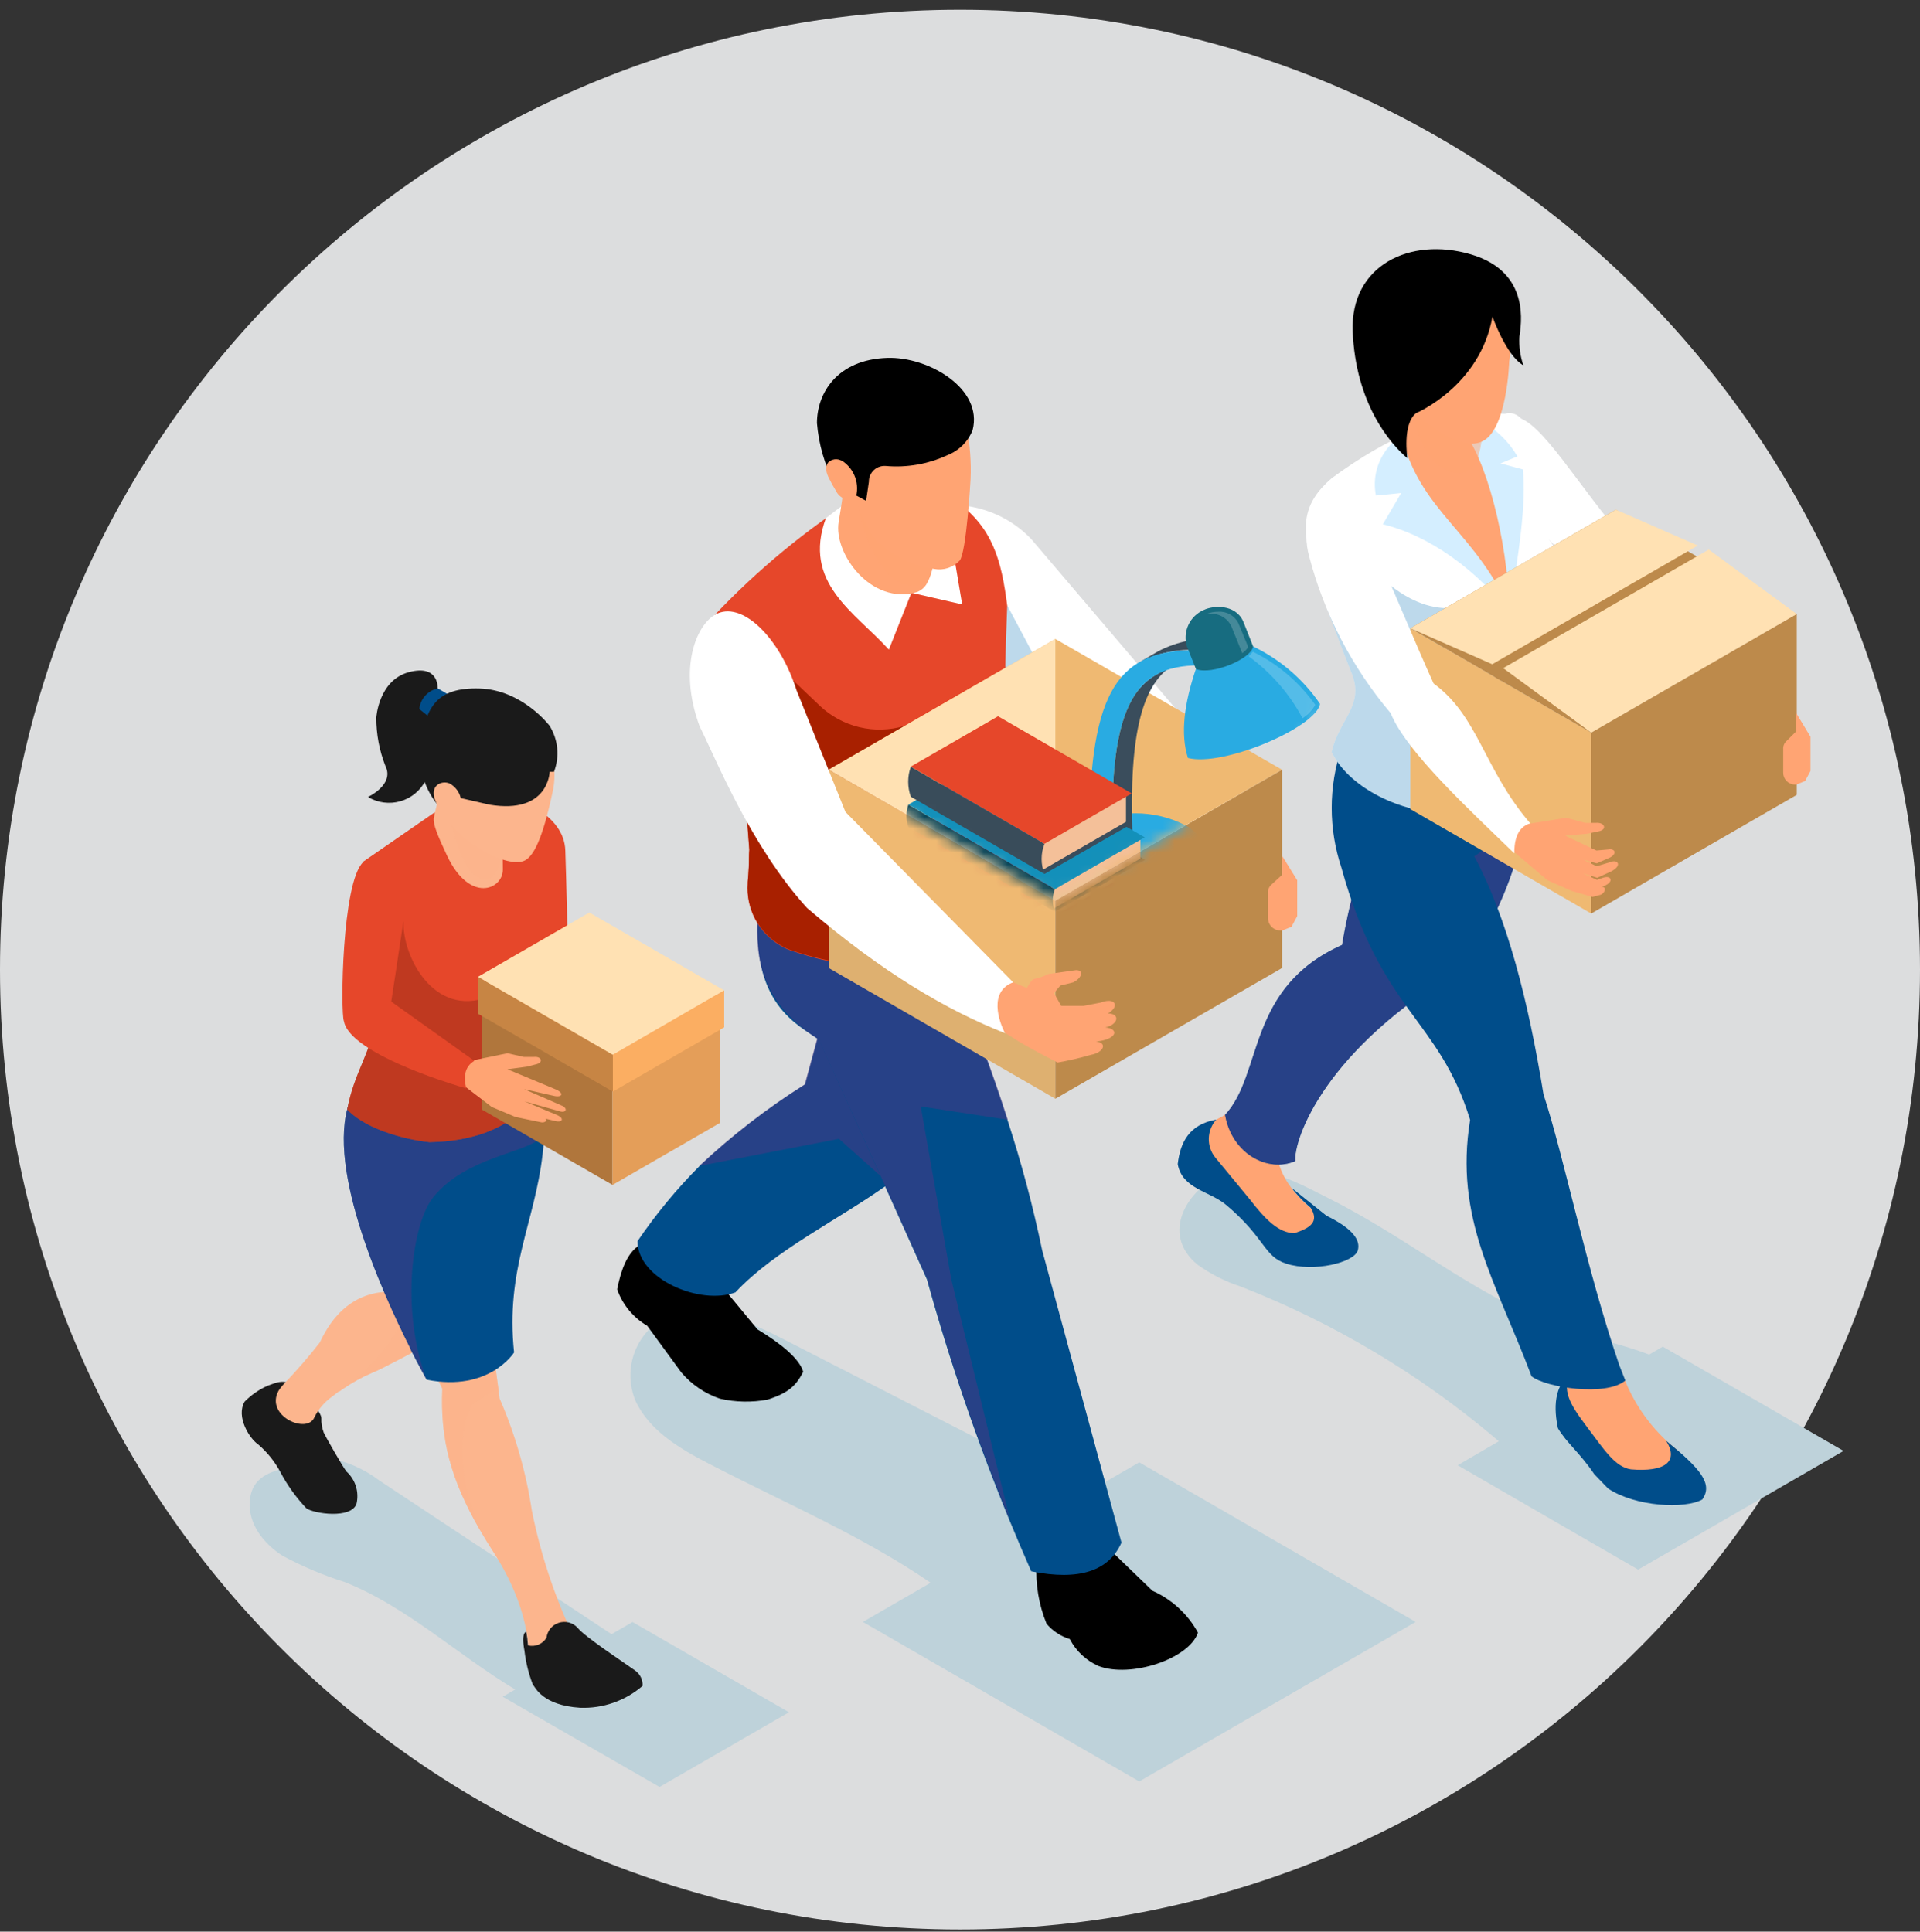 <svg fill="none" height="162" viewBox="0 0 161 162" width="161" xmlns="http://www.w3.org/2000/svg" xmlns:xlink="http://www.w3.org/1999/xlink"><rect x="0" y="0" width="161" height="162" fill="#333333" stroke="none"/><mask id="a" height="33" maskUnits="userSpaceOnUse" width="47" x="69" y="43"><path d="m88.498 53.589-19.002 10.964 19.002 10.972 19.001-10.972 7.71-10.964-10.695-9.904z" fill="#fff"/></mask><path d="m80.5 161.819c44.459 0 80.5-36.041 80.5-80.5 0-44.459-36.041-80.5-80.5-80.5-44.459 0-80.5 36.041-80.5 80.5 0 44.459 36.041 80.5 80.5 80.5z" fill="#dcddde"/><path d="m139.433 112.939-1.144.664c-2.203-.841-4.548-1.32-6.793-2.068-7.147-2.38-12.948-7.399-19.599-10.787-2.522-1.27-6.398-3.54-9.248-2.355-3.162 1.329-5.373 5.121-2.211 7.685 1.109.794 2.334 1.413 3.632 1.833 7.732 3.024 14.913 7.302 21.255 12.662l.353.303-3.448 2.009 15.134 8.753 17.228-9.955z" fill="#bed2da"/><path d="m53.043 136.035-1.766 1.017-19.506-12.914c-1.024-.777-2.189-1.348-3.43-1.682-1.194-.235-3.035.261-4.137.564-1.547.42-3.069.84-3.254 2.799-.185 1.959 1.143 3.633 2.741 4.658 1.665.896 3.41 1.633 5.213 2.203 5.23 2.085 9.509 6.146 14.293 9.013l-1.042.606 13.15 7.567 10.854-6.264z" fill="#bed2da"/><path d="m116.868 134.959-21.339-12.318-4.557 2.632-24.593-12.612c-2.8-1.437-7.054-3.665-10.291-2.337-1.302.598-2.322 1.678-2.845 3.012-.522 1.335-.506 2.82.045 4.143 1.16 2.522 3.725 4.019 6.18 5.288 6.239 3.237 12.788 6.012 18.573 9.972l-5.684 3.287 23.172 13.377 23.18-13.377z" fill="#bed2da"/><path d="m102.726 93.466-.185.143c-1.808.9-3.061 2.043-2.565 3.918l3.363 1.555 2.363 3.649 3.649 1.622c.967-.958 1.749-1.925.538-3.043-1.749-1.505-2.716-3.086-2.842-4.767-1.933-.345-3.724-1.202-4.321-3.077z" fill="#ffa473"/><path d="m128.412 63.106-13.519.118c1.975 4.75-.841 6.987-2.355 16.025-8.029 3.582-6.608 10.804-9.811 14.251.571 3.288 3.606 4.868 5.885 3.876-.135-1.892 2.522-9.425 13.965-16.134 3.847-5.26 5.893-11.62 5.835-18.136z" fill="#004d8a"/><path d="m128.412 63.106-13.519.118c1.975 4.75-.841 6.987-2.355 16.025-8.029 3.582-6.608 10.804-9.811 14.251.571 3.288 3.606 4.868 5.885 3.876-.135-1.892 2.522-9.425 13.965-16.134 3.847-5.26 5.893-11.62 5.835-18.136z" fill="#4f3685" opacity=".5"/><path d="m101.995 93.895c-2.262.404-3.019 1.875-3.237 3.733.37 2.094 2.665 2.245 4.086 3.447 3.279 2.767 3.111 4.288 5.003 4.902 2.303.74 5.725-.084 6.011-1.118.236-.841-.395-1.808-2.631-2.901l-2.935-2.345c.477.616 1.018 1.179 1.614 1.681.724 1.16 0 1.682-1.353 2.127-1.303 0-2.438-1.126-3.75-2.833l-2.901-3.515c-.365-.454-.557-1.023-.54-1.606s.241-1.14.633-1.572z" fill="#004d8a"/><path d="m135.961 114.957c-1.393.257-2.824.225-4.204-.093l.101.252c-.715 1.001-.664 2.447-.505 4.019 0 0 3.313 4.053 3.363 4.255.051.201 4.591 1.084 4.591 1.084l1.421-2.8c-2.216-1.72-3.875-4.057-4.767-6.717z" fill="#ffa473"/><path d="m131.826 115.125c-1.589 1.026-1.522 3.111-1.185 4.658.739 1.252 1.807 2.018 3.043 3.85l1.16 1.203c2.313 1.538 6.441 1.732 7.895.925.942-1.32-.185-2.615-3.018-4.919 1.085 1.766-.151 2.623-2.96 2.388-1.336-.202-2.228-1.623-3.682-3.548-1.455-1.926-2.228-3.212-1.253-4.557z" fill="#004d8a"/><path d="m136.289 115.781c-.058-.16-.454-1.135-.512-1.304-2.783-8.147-4.591-17.328-6.348-22.701-1.278-7.87-3.052-14.814-5.81-19.96 3.06-1.959 4.742-5.583 5.103-8.719l-16.243-.336c-1.081 3.245-1.081 6.752 0 9.997 3.363 12.158 8.164 12.612 10.795 21.162-1.337 8.257 2.111 13.453 5.154 21.507 1.177.942 6.247 1.724 7.861.354z" fill="#004d8a"/><path d="m127.133 34.999c2.077.219 5.28 5.885 9.181 10.325 3.161 2.522 7.18 7.567 11.477 12.612-1.026.21-1.337 1.228-2.085 1.589-4.204-4.036-9.19-6.861-10.636-9.063l-7.004-7.021z" fill="#fff"/><path d="m128.418 54.026.74 7.987c-1.547 9.417-14.73 6.726-17.496 1.059.605-2.741 2.774-3.876 1.681-6.6-1.496-3.75-2.522-6.726-2.522-6.726-.337-.959-.631-1.833-.841-2.632-.841-2.909-.765-4.902 1.682-7.004 4.674-3.439 9.475-5.633 14.52-5.406 2.068-.597 2.968 3.582 2.396 6.659-.513 2.766 3.287 5.65 3.413 7.567.328 4.633-3.573 5.095-3.573 5.095z" fill="#fff"/><path d="m115.145 47.711s3.522 4.288 7.777 3.077l-4.053 7.5z" fill="#227fbc" opacity=".3"/><path d="m116.656 31.157.16 6.138 1.959 3.144c1.513 2.405 7.794 10.619 7.794 10.619s.151-7.34-1.951-12.04l-.311-1.681-.782-3.229z" fill="#ffa473"/><path d="m129.159 62.013c-1.547 9.417-14.731 6.726-17.497 1.059.605-2.741 2.775-3.876 1.682-6.6-1.497-3.75-2.523-6.726-2.523-6.726-.336-.959-.63-1.833-.841-2.632.244-1.413.555-2.64.841-2.321 5.675 5.885 6.146 13.074 11.872 12.368 3.178-.395 3.767-4.078 3.767-4.078.84.715 1.16 1.051 1.933.967z" fill="#227fbc" opacity=".3"/><path d="m117.471 36.269-1.06 1.253c-.463.553-.796 1.202-.975 1.901-.179.698-.199 1.428-.059 2.135l2.119-.21-1.539 2.623c3.893.933 7.945 3.842 10.871 7.71-2.917-7.138-7.861-8.668-9.357-15.411z" fill="#d4eeff"/><path d="m122.594 36.033c1.992 2.312 3.792 9.089 3.977 15.041.782-4.498 1.429-8.963 1.126-11.704l-1.875-.504 1.421-.589c-.712-1.228-1.747-2.237-2.993-2.917z" fill="#d4eeff"/><path d="m118.086 33.343c0 .067.908 6.516 4.406 6.331 2.194-.118 1.782-4.96 1.782-4.96z" fill="#ffa473" opacity=".5"/><path d="m124.242 37.042c-1.598.715-3.918-.984-4.969-1.867-.366-.3-.655-.683-.841-1.118l-.841-2.043-1.345.109s-2.346-1.261-1.976-5.885c.185-2.312 3.119-4.624 5.566-4.641 3.851 0 5.263 2.346 6.281 3.918 1.017 1.572.437 4.809.437 4.809s-.168 5.801-2.312 6.718z" fill="#ffa473"/><path d="m118.749 34.646s5.373-2.262 6.399-8.097c0 0 1.143 3.271 2.589 4.086-.263-.77-.375-1.584-.328-2.396.118-.933 1.009-5.423-4.086-6.911-5.095-1.488-10.089.933-9.896 6.44.244 6.079 3.145 9.442 4.583 10.661.016 0-.446-2.85.739-3.784z" fill="#000"/><path d="m133.43 76.617 17.236-9.955v-15.168l-17.236 9.946z" fill="#bd8a4b"/><path d="m118.262 67.856 15.167 8.761v-15.176l-15.167-8.752z" fill="#efb972"/><path d="m118.262 52.689 7.071 4.086.521.303 7.575 4.372 17.228-9.955-7.567-4.372-.53-.303-7.062-4.078z" fill="#bd8a4b"/><path d="m125.332 56.775.521.303 17.236-9.955-.53-.303z" fill="#bd8a4b"/><path d="m126.047 56.035 17.236-9.946 7.382 5.406-17.236 9.946z" fill="#ffe1b3"/><path d="m118.262 52.689 6.869 3.018 17.236-9.955-6.869-3.01z" fill="#ffe1b3"/><path d="m149.79 62.164.841-.841v-1.497l1.186 1.967v2.867l-.454.841-.715.294h-.168c-.26-.009-.505-.12-.683-.309s-.274-.441-.267-.7v-1.951c-.01-.124.009-.249.054-.366.045-.116.116-.221.206-.307z" fill="#ffa473"/><path d="m125.594 70.16 1.194 1.143 2.976 2.522 2.043.9 1.732.496.673-.177c.42-.168.529-.731.075-.647l.345-.151c.673-.32.488-.841-.168-.647l-.555.193-1.152-.546 1.177.37 1.194-.546c.933-.496.521-1.034-.109-.765l-1.135.345-1.118-.555 1.126.311 1.018-.446c.689-.278.605-.841-.085-.715l-.958.084-2.623-1.244 1.892-.168.983-.21c.639-.16.454-.74-.277-.698h-.925l-1.598-.42-3.564.572-1.682-.74z" fill="#ffa473"/><path d="m109.779 46.669c1.268 4.832 3.601 9.319 6.827 13.133 1.345 3.296 6.726 8.214 10.375 11.771 0-.74.084-2.169 1.337-2.522-3.927-4.582-4.314-8.946-8.105-11.729-1.405-3.086-3.961-9.248-5.045-11.62-1.345-3.229-6.743-4.027-5.389.967z" fill="#fff"/><path d="m53.431 104.565c-.891.672-1.37 2.009-1.681 3.565.45 1.287 1.344 2.372 2.522 3.06l2.85 3.901c.86 1.02 1.982 1.784 3.245 2.211 1.317.301 2.683.327 4.011.076 1.825-.588 2.396-1.219 2.976-2.329-.32-1.101-1.858-2.362-3.834-3.556l-2.749-3.321-.118-3.481-5.045-2.405z" fill="#000"/><path d="m84.961 76.903-5.608 17.093c-.059.151-.126.303-.193.454-1.123 1.953-2.704 3.603-4.607 4.809-4.061 2.943-9.551 5.549-12.889 9.131-2.951 1.093-8.206-1.101-8.206-4.296 1.535-2.259 3.277-4.37 5.204-6.306 2.725-2.56 5.689-4.852 8.853-6.844l3.691-13.612z" fill="#004d8a"/><path d="m84.959 76.903-5.608 17.093c-.059.151-.126.303-.193.454l-4.607 4.809-4.204-3.75-11.729 2.279c2.725-2.56 5.689-4.852 8.853-6.844l3.691-13.612z" fill="#4f3685" opacity=".5"/><path d="m86.917 131.133c-.097 1.723.19 3.446.841 5.045.512.608 1.19 1.055 1.951 1.286.523 1.007 1.374 1.805 2.413 2.262 2.682 1.017 7.567-.58 8.332-2.8-.852-1.559-2.193-2.794-3.817-3.514l-3.363-3.246-1.026-3.708-5.7 1.388z" fill="#000"/><path d="m94.04 129.376c-1.051 2.354-3.506 3.22-7.567 2.405-.614-1.396-1.211-2.8-1.791-4.204-2.722-6.612-5.044-13.381-6.953-20.271l-9.021-20.078c-1.774-1.312-5.886-2.959-5.087-11.249l9.728 5.431 5.886-1.438c.328.782.664 1.581.975 2.362.252.6.496 1.202.731 1.808l1.303 3.363.076.193c.779 2.074 1.499 4.151 2.161 6.23 1.171 3.587 2.142 7.236 2.909 10.93z" fill="#004d8a"/><path d="m84.715 127.568c-2.723-6.608-5.045-13.374-6.953-20.262l-9.055-20.078-.067-.051c-5.305-3.363-5.507-7.702-4.927-11.897l.286-4.835-.471-3.657v-3.363l14.823 13.915 1.917 4.969.706 1.816 1.303 3.363.076.193c.779 2.074 1.499 4.151 2.161 6.23l-7.306-1.118 2.564 14.512z" fill="#4f3685" opacity=".5"/><path d="m84.336 55.867 18.111 16.706c1.202-.555 3.43-2.413 4.052-3.834l-20.035-23.542c-1.647-1.719-3.894-2.737-6.272-2.842z" fill="#fff"/><path d="m86.591 54.774-2.127-3.994-4.12 3.136 9.307 12.258 3.06-2.775z" fill="#227fbc" opacity=".3"/><path d="m84.647 73.616c-.096.481-.245.949-.446 1.396-.433 1.012-1.137 1.885-2.035 2.522-3.736 2.469-8.22 3.549-12.671 3.052h-.135c-1.063-.244-2.113-.545-3.144-.9-.293-.112-.575-.253-.841-.42-.878-.525-1.594-1.282-2.067-2.189-.473-.907-.686-1.927-.615-2.948 0-.042 0-.076 0-.126.042-.437.067-.841.092-1.337.025-.496 0-.916.042-1.379l-.563-7.433-.168-.841-2.152-11.451c3.596-3.794 7.642-7.134 12.048-9.946l8.13.387c3.144 2.236 3.859 5.045 4.338 8.786 0 0-.597 14.991-.067 18.648.084.589.185 1.211.286 1.867.122.767.111 1.549-.034 2.312z" fill="#e6472a"/><path d="m79.353 59.894-9.854 20.666c-1.108-.234-2.2-.537-3.271-.908-.293-.112-.575-.253-.841-.42-.878-.525-1.594-1.282-2.067-2.189s-.686-1.927-.615-2.948c0-.042 0-.076 0-.126.042-.437.067-.841.092-1.337s0-.916.042-1.379l-.563-7.432 3.624-7.34 2.859 2.724c.927.874 2.067 1.489 3.307 1.784 1.239.295 2.534.26 3.756-.102z" fill="#a82000"/><path d="m72.937 40.683-3.674 2.749c-2.018 5.465 2.43 7.903 5.272 11.048l1.892-4.767 4.254.975-1.328-7.903z" fill="#fff"/><path d="m88.498 75.524v16.622l-18.825-10.863-.177-.109v-16.622l14.579 8.416z" fill="#efb972"/><path d="m107.502 64.552v16.622l-.169.109-18.833 10.863v-16.622l4.431-2.556z" fill="#bd8a4b"/><path d="m107.499 64.552-19.001 10.972-19.002-10.972 19.002-10.964 2.253 1.295 15.243 8.803z" fill="#efb972"/><path d="m106.582 74.221.917-.841v-1.623l1.278 2.068v3.01l-.479.891-.757.311h-.177c-.274 0-.537-.109-.731-.303-.194-.194-.303-.457-.303-.731v-2.077c-.015-.129-.001-.26.043-.383.044-.122.116-.233.209-.323z" fill="#ffa473"/><path d="m88.498 53.588v21.936l-19.002-10.972z" fill="#ffe1b3"/><path d="m92.931 72.968-4.431 2.556-4.423-2.556 4.423-2.556z" fill="#e8c792"/><path d="m88.498 87.699v4.448l-19.002-10.972v-10.224l3.666 3.952z" fill="#b5996d" opacity=".3"/><path d="m81.035 84.68 3.792 2.279c.95.681 3.859 2.152 3.859 2.152.93-.162 1.851-.376 2.758-.639 1.118-.193 1.446-1.034.463-1.118 1.825-.193 1.934-1.101.765-1.185 1.101-.235 1.295-1.152.235-1.177 1.009-.589.631-1.387-.614-.908l-1.438.277h-1.867l-.605-1.076.53-.63 1.085-.269c.773-.395.883-1.034.235-1.026l-2.329.328c-1.471.723-1.101 0-1.799 1.169l-3.615-1.497z" fill="#ffa473"/><path d="m58.659 60.895c1.404 2.825 4.313 10.089 9.013 15.252 6.356 5.457 11.821 8.618 16.605 10.501-.521-.975-1.387-3.498.681-4.263l-14.066-14.293-4.095-10.19c-1.387-4.389-4.616-7.643-6.852-6.34-1.547.9-3.086 4.448-1.286 9.333z" fill="#fff"/><g mask="url(#a)"><path d="m101.665 72.161-.765-1.488h-.69l-.243-.143c-1.473-.748-3.102-1.138-4.755-1.138s-3.281.39-4.755 1.138l-.244.143h-.689l-.765 1.497c-.673 1.32-.109 2.808 1.681 3.851 1.473.748 3.102 1.138 4.755 1.138s3.281-.39 4.755-1.138c1.833-1.051 2.396-2.539 1.715-3.859z" fill="#a61539"/><path d="m99.411 69.219c2.313 1.337 2.313 3.498 0 4.834-1.302.664-2.742 1.011-4.204 1.011s-2.902-.346-4.204-1.011c-2.312-1.337-2.312-3.498 0-4.834 1.302-.664 2.742-1.011 4.204-1.011s2.902.346 4.204 1.011z" fill="#29abe2"/><path d="m99.085 72.514c.081.037.149.096.197.171s.073.161.073.25c0 .088-.025.175-.073.25s-.116.134-.197.171c-.237.121-.499.184-.765.184s-.528-.063-.765-.184c-.081-.037-.149-.096-.197-.171s-.073-.161-.073-.25c0-.089.025-.175.073-.25s.116-.134.197-.171c.237-.121.499-.184.765-.184s.528.063.765.184z" fill="#fff"/><path d="m98.782 72.355c.056.018.106.053.141.1.035.048.054.105.054.164 0 .059-.019.117-.054.164-.035.048-.084.083-.141.101-.141.071-.296.108-.454.108s-.313-.037-.454-.108c-.056-.018-.106-.053-.141-.101-.035-.048-.054-.105-.054-.164 0-.059.019-.117.054-.164.035-.048.084-.083.141-.1.141-.071.296-.108.454-.108s.313.037.454.108z" fill="#a61539"/><path d="m96.888 56.624 1.639-.95c-2.707 1.572-3.868 5.658-3.565 14.47l-1.639.95c-.311-8.828.849-12.898 3.565-14.47z" fill="#3a4d5c"/><path d="m100.555 54.522 1.639-.959.471 1.286-1.639.95z" fill="#b2d7ea"/><path d="m95.535 55.539 1.639-.95c1.557-.793 3.301-1.145 5.044-1.017l-1.639.95c-1.743-.128-3.488.224-5.045 1.017z" fill="#3a4d5c"/><path d="m100.555 54.522.471 1.286c-5.642-.177-8.139 2.859-7.702 15.285l-1.984-1.143c.025-12.174 2.455-15.537 9.215-15.428z" fill="#29abe2"/><path d="m99.612 63.569c-.647-2.035-.303-4.591.664-7.458l4.793-1.9c2.267 1.086 4.207 2.751 5.625 4.826-.353 1.967-8.114 5.297-11.082 4.532z" fill="#29abe2"/><path d="m105.056 54.656-.345.395c1.866 1.354 3.401 3.113 4.49 5.146v.059c.454-.284.829-.677 1.093-1.143-1.345-1.901-3.146-3.434-5.238-4.456z" fill="#fff" opacity=".2"/><path d="m99.529 54.211.757 1.9c1.328.53 4.641-.841 4.792-1.9l-.841-2.127c-.681-1.446-2.522-1.303-3.287-.933-.573.245-1.035.693-1.298 1.258-.262.565-.306 1.207-.123 1.803z" fill="#176c80"/><path d="m103.836 52.252c-.156-.306-.399-.559-.698-.728s-.641-.246-.984-.222c-.33 0-.657.06-.966.176h.269c.371-.027.741.059 1.062.246s.578.468.737.804l.908 2.245c.206-.129.379-.304.504-.513z" fill="#fff" opacity=".2"/><path d="m86.757 78.114 7.567-4.347-1.824-1.059-5.7 3.514c-.259.601-.274 1.28-.042 1.892z" fill="#a61539"/><path d="m86.539 77.921 7.391-4.263v-1.892l-7.567 4.347c-.103.296-.141.611-.11.923.03.312.128.614.286.884z" fill="#f4c099"/><path d="m75.988 71.892 10.77 6.222c-.239-.608-.239-1.284 0-1.892l-10.77-6.213c-.219.609-.219 1.275 0 1.883z" fill="#db1c4b"/><path d="m75.988 70.009 10.77 6.213 7.533-4.347-10.779-6.213z" fill="#a61539"/><path d="m88.465 76.466 7.567-4.347-1.825-1.059-5.7 3.514c-.259.601-.274 1.28-.042 1.892z" fill="#094559"/><path d="m88.237 76.273 7.39-4.263v-1.892l-7.567 4.347c-.102.296-.14.611-.109.923.03.312.128.614.286.885z" fill="#f4c099"/><path d="m76.172 69.37 12.284 7.096c-.239-.608-.239-1.284 0-1.892l-12.284-7.088c-.219.609-.219 1.275 0 1.883z" fill="#094559"/><path d="m76.172 67.478 12.292 7.096 7.525-4.347-12.284-7.088z" fill="#1390ba"/><path d="m87.584 73.296 7.315-4.204-2.447-1.421-4.868 3.111c-.325.806-.325 1.708 0 2.514z" fill="#3a4d5c"/><path d="m87.289 73.036 7.13-4.111v-2.522l-7.315 4.204c-.147.394-.206.816-.174 1.235.032.419.154.827.359 1.195z" fill="#f4c099"/><path d="m76.376 66.822 11.207 6.474c-.318-.811-.318-1.712 0-2.522l-11.207-6.474c-.293.815-.293 1.707 0 2.522z" fill="#394c5a"/><path d="m76.375 64.291 11.207 6.474 7.315-4.221-11.208-6.474z" fill="#e6472a"/></g><path d="m77.823 48.729c-.083.211-.208.402-.369.561-.161.159-.353.283-.564.364-3.851 1.135-7.012-3.262-6.566-5.885.446-2.623.572-4.111.572-4.111l7.449 1.841s.084.698.126 1.681c.042 1.69.042 4.196-.647 5.549z" fill="#ffa473"/><path d="m77.821 48.729c-.356.255-.781.396-1.219.404-3.523 0-4.641-6.634-4.641-6.634l6.499.689c.051 1.681.051 4.187-.639 5.541z" fill="#ffa473" opacity=".5"/><path d="m71.464 40.96s.841 3.229 2.253 4.616c1.292 1.155 2.899 1.898 4.616 2.136.386.074.784.049 1.158-.073.373-.122.71-.337.978-.625.572-.664.916-6.802.916-6.802.065-1.477-.048-2.956-.336-4.406-.412-1.942-1.631-5.885-7.298-5.112-2.733.378-4.616 2.009-4.969 4.414-.286 1.934 1.244 5.297 1.244 5.297z" fill="#ffa473"/><path d="m69.967 40.565 2.657 1.438.235-1.597c-.003-.182.032-.362.103-.529s.175-.319.307-.443c.132-.125.288-.221.46-.282.171-.061.353-.086.534-.073 1.773.158 3.556-.152 5.171-.9.477-.186.912-.467 1.276-.827.364-.36.651-.791.843-1.266.908-3.489-3.691-6.188-7.163-6.07-4.204.143-5.885 2.968-5.885 5.465.146 1.776.643 3.505 1.463 5.087z" fill="#000"/><path d="m70.566 38.639c-.18-.104-.391-.144-.597-.113s-.396.13-.538.281c-.134.194-.185.433-.143.664.045.229.124.45.235.656.177.363.374.717.589 1.059.146.3.402.532.715.647.328.076.723.303.9 0 .197-.59.189-1.229-.024-1.814-.212-.585-.616-1.08-1.145-1.407z" fill="#ffa473"/><path d="m43.2 66.982s4.103 1.228 4.204 4.347.177 6.726.177 6.726l6.667 5.684-.959 2.337c-3.725-.404-8.559-3.557-9.358-5.709-.42-.622-2.228-11.434-.732-13.385z" fill="#e6472a"/><path d="m25.685 117.092s1.261 1.329 1.261 1.841c-.015.416.054.831.202 1.22.135.311 1.623 2.926 1.909 3.262.365.333.635.756.783 1.227s.168.973.058 1.455c-.42 1.328-3.599.841-4.204.403-.869-.914-1.607-1.944-2.194-3.06-.475-.884-1.111-1.671-1.875-2.32-.69-.463-1.867-2.304-1.11-3.574.543-.548 1.181-.992 1.883-1.311.866-.303 1.774-.9 3.287.857z" fill="#1a1a1a"/><g fill="#fcb58d"><path d="m26.383 118.824c.342-.667.838-1.243 1.446-1.681l.546-.421h.05l.404-.277c.739-.51 1.528-.943 2.354-1.295.698-.261 3.481-1.749 5.322-2.749l1.681-.917c-.544-.991-1.354-1.812-2.339-2.369-.985-.556-2.105-.828-3.235-.784-4.036.068-5.482 3.683-5.81 4.28-.912 1.169-1.883 2.292-2.909 3.363-.197.201-.375.421-.53.656-1.185 2.127 2.455 3.724 3.018 2.194z"/><path d="m28.906 116.369c.73-.499 1.507-.924 2.321-1.269.698-.261 3.481-1.749 5.322-2.75l-2.321-2.446c-1.235 2.547-3.06 4.763-5.322 6.465z" opacity=".5"/><path d="m30.815 102.513c1.261 3.363 3.859 8.904 5.28 11.889.605 1.252.992 2.06.992 2.06-.177 4.203.673 7.567 3.161 11.863.353.614.732 1.236 1.152 1.883 3.044 4.725 2.892 8.189 2.892 8.189h4.364c-1.881-3.703-3.247-7.647-4.061-11.72-.487-3.232-1.394-6.386-2.699-9.383l-.109-.841c-.126-.958-.336-2.522-.521-3.792-.101-.689-.202-1.278-.269-1.614-.269-1.261-2.926-13.511-2.926-13.511l-8.458-4.481c-.295 3.203.115 6.432 1.202 9.459z"/><path d="m37.087 116.462c-.177 4.203.673 7.567 3.161 11.863-2.934-7.399-.58-10.569-.58-10.569l2.119-1.32c-.126-.958-.336-2.522-.521-3.792l-.37-.681-4.734 1.892-.076.547c.605 1.252 1.001 2.06 1.001 2.06z" opacity=".5"/><path d="m27.871 117.109c.177-.143.353-.277.538-.412-.19.123-.37.261-.538.412z" opacity=".5"/></g><path d="m34.437 113.141v.05c.748 1.48 1.286 2.43 1.337 2.522 5.263 1.043 7.332-2.287 7.332-2.287-.732-6.986 1.732-10.854 2.396-16.647.175-1.396.175-2.808 0-4.204-.232-1.948-.852-3.829-1.825-5.532l-13.579 4.649-.58.202c-2.497 5.322 2.396 16.252 4.918 21.247z" fill="#004d8a"/><path d="m34.437 113.141v.05l1.337 2.522c-2.228-5.885-1.202-13.175.572-15.327 2.732-3.363 7.802-3.691 9.03-4.986-1.396-3.708-7.264-4.406-15.277-3.708l-.58.202c-2.497 5.322 2.396 16.252 4.918 21.247z" fill="#4f3685" opacity=".5"/><path d="m29.117 93.055c1.328 1.362 3.54 2.077 5.095 2.43.594.135 1.194.236 1.799.303 3.826-.067 6.129-1.244 7.466-2.396.762-.617 1.357-1.415 1.732-2.321-.277-3.363-1.446-4.843-.118-7.382 1-1.505 1.631-2.926.841-5.944-.151-.622-.328-1.841.067-5.886.496-5.045-2.043-4.347-2.043-4.347l-7.567.656-5.978 4.128-.555 5.104.202 1.001s1.791 4.591 1.413 7.239c-.378 2.648-1.808 4.372-2.354 7.416z" fill="#e6472a"/><path d="m29.117 93.054c1.328 1.362 3.54 2.077 5.095 2.43.594.135 1.194.236 1.799.303 3.826-.067 6.129-1.244 7.466-2.396-.151-1.194-1.379-3.06-.841-4.019.673-1.253-2.632-4.885-1.631-5.785-4.666 1.799-7.264-3.439-7.172-6.272l-3.977.084.202 1s1.791 4.591 1.413 7.239c-.378 2.648-1.808 4.372-2.354 7.416z" fill="#992c17" opacity=".5"/><path d="m42.064 69.328s.109 1.681.101 3.607c0 1.681-2.8 2.859-4.7-1.219-.79-1.682-1.143-2.564-1.093-3.086.261-1.336.661-2.641 1.194-3.893z" fill="#fcb58d"/><path d="m42.358 69.059c.067.135-.05 4.128-1.32 4.591-2.085.765-3.187-4.591-3.187-4.591z" fill="#fcb58d" opacity=".5"/><path d="m36.699 58.381v-.647s.135-2.043-2.413-1.362c-2.547.681-2.732 3.809-2.732 3.809-.005 1.39.254 2.768.765 4.061.782 1.564-1.463 2.598-1.463 2.598.401.241.846.398 1.31.461s.935.03 1.385-.096c.45-.126.87-.343 1.234-.637.364-.294.663-.66.88-1.074z" fill="#1a1a1a"/><path d="m37.817 58.381-1.101-.647c-.41.086-.782.3-1.061.611-.28.311-.453.704-.494 1.121l1.202.967z" fill="#004d8a"/><path d="m44.627 60.533c.777.774 1.341 1.736 1.635 2.792s.311 2.171.046 3.236c-.841 3.893-1.572 5.196-2.27 5.591-.698.395-2.522.067-4.843-1.682-2.321-1.749-1.85-3.363-1.85-3.363s-2.228-.841-1.682-5.196 6.062-4.506 8.963-1.379z" fill="#fcb58d"/><path d="m46.091 64.729s-.076 3.582-5.045 2.758l-3.447-.79-.916.79c-.575-.717-.997-1.544-1.24-2.431-.243-.886-.302-1.813-.172-2.723.462-3.027 1.328-4.691 4.927-4.591 3.599.101 5.886 3.128 5.886 3.128.355.571.574 1.217.638 1.886.064.67-.028 1.345-.268 1.973z" fill="#1a1a1a"/><path d="m37.692 65.704c-.656-.286-1.833.177-1.085 1.682 1.228 2.522 2.287.521 2.06-.278-.039-.295-.148-.576-.318-.82-.17-.244-.395-.444-.658-.584z" fill="#fcb58d"/><path d="m53.883 141.391c.014-.25-.036-.499-.144-.724-.109-.225-.273-.419-.478-.563-.706-.513-4.305-2.884-4.835-3.598-.195-.211-.446-.361-.724-.434-.278-.072-.57-.064-.844.025-.273.088-.515.253-.698.474s-.298.491-.333.775c-.155.261-.391.465-.671.581-.28.117-.59.14-.885.067-.023-.381-.071-.76-.143-1.135 0 0-.454 0-.151 1.572.11.964.342 1.911.69 2.817.219.285.841 1.774 3.968 1.975 1.918.077 3.793-.578 5.247-1.832z" fill="#1a1a1a"/><path d="m51.364 99.377-10.93-6.306v-10.577l10.93 6.306z" fill="#b0763c"/><path d="m51.364 88.8-10.93-6.306 9.021-5.213 10.922 6.314z" fill="#fbbd80"/><path d="m60.376 94.173-9.013 5.204v-10.577l9.013-5.204z" fill="#e49e59"/><path d="m51.395 91.549-11.317-6.533v-3.094l11.317 6.533z" fill="#c78544"/><path d="m51.395 88.455-11.317-6.533 9.341-5.389 11.309 6.524z" fill="#ffe1b3"/><path d="m60.727 86.16-9.333 5.389v-3.094l9.333-5.398z" fill="#fbae62"/><path d="m37.312 90.011 1.228.757 2.691 2.068 1.993.841 2.068.429c.378.109.656-.126.446-.286l.841.202c.631.143.715-.244.177-.488l-2.783-1.169 2.976.841c.563.16.681-.278.126-.496l-3.128-1.37 2.522.572c.673.143.841-.219.193-.521l-4.111-1.715 1.639-.219.841-.219c.546-.168.361-.664-.269-.597h-.841l-1.371-.311-3.077.639-2.001-.538z" fill="#ffa473"/><path d="m30.453 72.304s3.825 1.934 3.363 5.045c-.463 3.111-1.009 6.651-1.009 6.651l6.97 4.969c-.841.504-.9 1.345-.681 2.312-3.599-1.051-9.854-3.363-10.257-5.633-.294-.681-.177-11.678 1.614-13.343z" fill="#e6472a"/></svg>